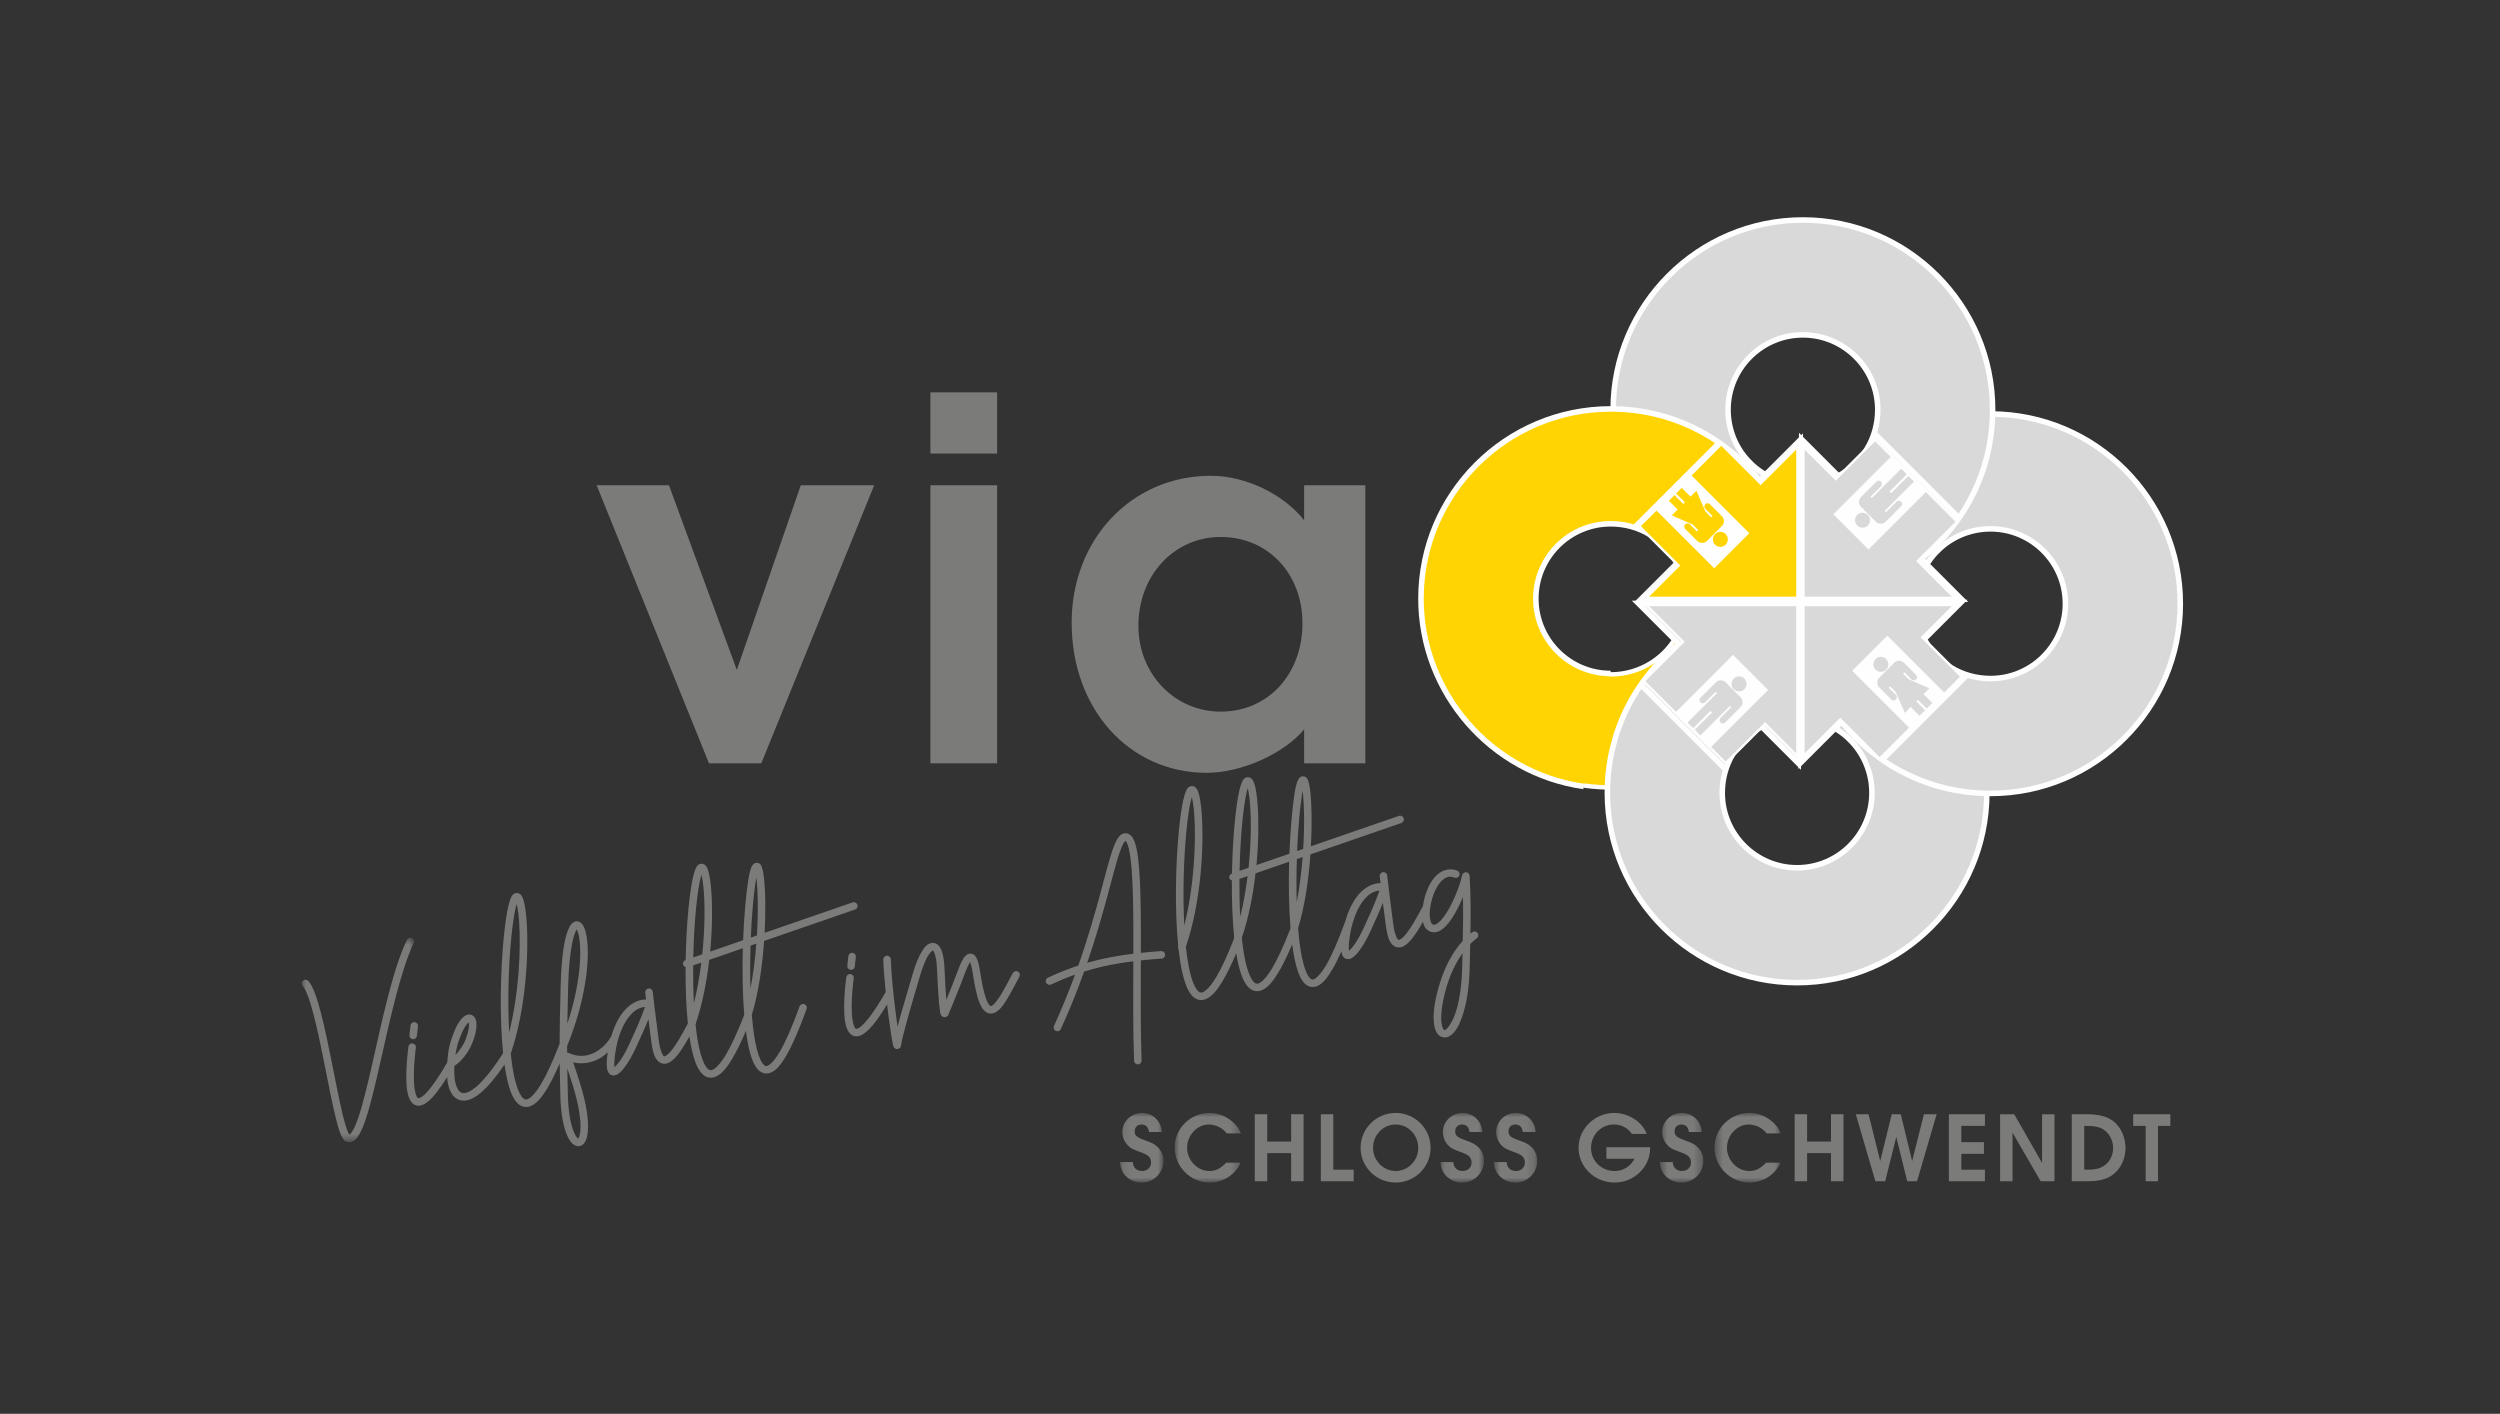 <svg xmlns="http://www.w3.org/2000/svg" xmlns:xlink="http://www.w3.org/1999/xlink" width="290" height="164" viewBox="0 0 290 164">
  <rect x="0" y="0" width="290" height="164" fill="#333333" stroke="none"/>
  <defs>
    <polygon id="a" points="1.089 .015 6.134 .015 6.134 8.088 1.089 8.088"/>
    <polygon id="c" points=".965 .015 8.656 .015 8.656 8.088 .965 8.088"/>
    <polygon id="e" points="1.06 .015 6.105 .015 6.105 8.088 1.06 8.088"/>
    <polygon id="g" points=".772 .015 5.817 .015 5.817 8.088 .772 8.088"/>
    <polygon id="i" points=".625 .015 5.67 .015 5.67 8.088 .625 8.088"/>
    <polygon id="k" points=".504 .015 8.193 .015 8.193 8.088 .504 8.088"/>
    <polygon id="m" points="0 .721 13.03 .721 13.03 24.428 0 24.428"/>
    <polygon id="o" points="0 112.175 218.433 112.175 218.433 -.001 0 -.001"/>
  </defs>
  <g fill="none" fill-rule="evenodd" transform="translate(35 25)">
    <path fill="#FFD400" d="M151.839,66.345 C163.547,66.345 173.159,57.164 173.718,45.442 L173.739,45.007 L173.303,45.007 L160.99,45.007 L160.615,45.007 L160.576,45.379 C160.108,49.853 156.352,53.228 151.839,53.228 C146.994,53.228 143.052,49.287 143.052,44.442 C143.052,39.598 146.994,35.655 151.839,35.655 C155.186,35.655 158.153,37.451 159.652,40.361 C158.518,41.495 157.386,42.629 156.253,43.763 L155.543,44.472 L156.545,44.472 L173.303,44.472 L173.718,44.472 L173.718,44.056 L173.718,27.299 L173.718,26.296 L173.009,27.004 C171.705,28.308 170.403,29.612 169.099,30.916 C164.914,25.586 158.652,22.538 151.839,22.538 C139.761,22.538 129.936,32.363 129.936,44.442 C129.936,56.52 139.761,66.345 151.839,66.345"/>
    <path stroke="#FEFEFE" stroke-width=".513" d="M151.839,66.345 C163.547,66.345 173.159,57.164 173.718,45.442 L173.739,45.007 L173.303,45.007 L160.99,45.007 L160.615,45.007 L160.576,45.379 C160.108,49.853 156.352,53.228 151.839,53.228 C146.994,53.228 143.052,49.287 143.052,44.442 C143.052,39.598 146.994,35.655 151.839,35.655 C155.186,35.655 158.153,37.451 159.652,40.361 C158.518,41.495 157.386,42.629 156.253,43.763 L155.543,44.472 L156.545,44.472 L173.303,44.472 L173.718,44.472 L173.718,44.056 L173.718,27.299 L173.718,26.296 L173.009,27.004 C171.705,28.308 170.403,29.612 169.099,30.916 C164.914,25.586 158.652,22.538 151.839,22.538 C139.761,22.538 129.936,32.363 129.936,44.442 C129.936,56.52 139.761,66.345 151.839,66.345 Z"/>
    <path fill="#D9D9D9" d="M195.469,66.979 C195.469,55.215 186.244,45.56 174.467,44.997 L173.924,44.971 L173.924,45.516 L173.924,57.828 L173.924,58.295 L174.388,58.344 C178.811,58.806 182.145,62.519 182.145,66.979 C182.145,71.767 178.248,75.662 173.461,75.662 C168.675,75.662 164.779,71.767 164.779,66.979 C164.779,63.697 166.525,60.785 169.362,59.293 C170.478,60.408 171.593,61.524 172.709,62.64 L173.594,63.525 L173.594,62.273 L173.594,45.516 L173.594,44.997 L173.076,44.997 L156.317,44.997 L155.064,44.997 L155.952,45.881 C157.227,47.158 158.501,48.434 159.779,49.71 C154.48,53.913 151.455,60.173 151.455,66.979 C151.455,79.114 161.327,88.987 173.461,88.987 C185.595,88.987 195.469,79.114 195.469,66.979"/>
    <path stroke="#FEFEFE" stroke-width=".642" d="M195.469,66.979 C195.469,55.215 186.244,45.56 174.467,44.997 L173.924,44.971 L173.924,45.516 L173.924,57.828 L173.924,58.295 L174.388,58.344 C178.811,58.806 182.145,62.519 182.145,66.979 C182.145,71.767 178.248,75.662 173.461,75.662 C168.675,75.662 164.779,71.767 164.779,66.979 C164.779,63.697 166.525,60.785 169.362,59.293 C170.478,60.408 171.593,61.524 172.709,62.64 L173.594,63.525 L173.594,62.273 L173.594,45.516 L173.594,44.997 L173.076,44.997 L156.317,44.997 L155.064,44.997 L155.952,45.881 C157.227,47.158 158.501,48.434 159.779,49.71 C154.48,53.913 151.455,60.173 151.455,66.979 C151.455,79.114 161.327,88.987 173.461,88.987 C185.595,88.987 195.469,79.114 195.469,66.979 Z"/>
    <path fill="#D9D9D9" d="M195.905,23.023 C184.144,23.023 174.486,32.248 173.923,44.025 L173.899,44.568 L174.443,44.568 L186.754,44.568 L187.222,44.568 L187.27,44.104 C187.733,39.681 191.446,36.347 195.905,36.347 C200.694,36.347 204.589,40.243 204.589,45.031 C204.589,49.818 200.694,53.713 195.905,53.713 C192.623,53.713 189.712,51.966 188.22,49.13 L191.567,45.783 L192.452,44.898 L191.2,44.898 L174.443,44.898 L173.923,44.898 L173.923,45.416 L173.923,62.175 L173.923,63.428 L174.808,62.54 C176.084,61.267 177.361,59.989 178.637,58.713 C182.84,64.012 189.1,67.037 195.905,67.037 C208.041,67.037 217.914,57.165 217.914,45.031 C217.914,32.895 208.041,23.023 195.905,23.023"/>
    <path stroke="#FEFEFE" stroke-width=".642" d="M195.905,23.023 C184.144,23.023 174.486,32.248 173.923,44.025 L173.899,44.568 L174.443,44.568 L186.754,44.568 L187.222,44.568 L187.27,44.104 C187.733,39.681 191.446,36.347 195.905,36.347 C200.694,36.347 204.589,40.243 204.589,45.031 C204.589,49.818 200.694,53.713 195.905,53.713 C192.623,53.713 189.712,51.966 188.22,49.13 L191.567,45.783 L192.452,44.898 L191.2,44.898 L174.443,44.898 L173.923,44.898 L173.923,45.416 L173.923,62.175 L173.923,63.428 L174.808,62.54 C176.084,61.267 177.361,59.989 178.637,58.713 C182.84,64.012 189.1,67.037 195.905,67.037 C208.041,67.037 217.914,57.165 217.914,45.031 C217.914,32.895 208.041,23.023 195.905,23.023 Z"/>
    <path fill="#D9D9D9" d="M152.128,22.528 C152.128,34.291 161.353,43.947 173.13,44.51 L173.673,44.536 L173.673,43.99 L173.673,31.679 L173.673,31.211 L173.209,31.163 C168.788,30.7 165.452,26.987 165.452,22.528 C165.452,17.739 169.349,13.844 174.136,13.844 C178.923,13.844 182.82,17.739 182.82,22.528 C182.82,25.81 181.072,28.721 178.237,30.213 C177.119,29.098 176.006,27.982 174.888,26.866 L174.002,25.981 L174.002,27.233 L174.002,43.99 L174.002,44.51 L174.523,44.51 L191.28,44.51 L192.533,44.51 L191.647,43.625 L187.818,39.796 C193.119,35.593 196.142,29.333 196.142,22.528 C196.142,10.392 186.27,0.519 174.136,0.519 C162.002,0.519 152.128,10.392 152.128,22.528"/>
    <path stroke="#FEFEFE" stroke-width=".642" d="M152.128,22.528 C152.128,34.291 161.353,43.947 173.13,44.51 L173.673,44.536 L173.673,43.99 L173.673,31.679 L173.673,31.211 L173.209,31.163 C168.788,30.7 165.452,26.987 165.452,22.528 C165.452,17.739 169.349,13.844 174.136,13.844 C178.923,13.844 182.82,17.739 182.82,22.528 C182.82,25.81 181.072,28.721 178.237,30.213 C177.119,29.098 176.006,27.982 174.888,26.866 L174.002,25.981 L174.002,27.233 L174.002,43.99 L174.002,44.51 L174.523,44.51 L191.28,44.51 L192.533,44.51 L191.647,43.625 L187.818,39.796 C193.119,35.593 196.142,29.333 196.142,22.528 C196.142,10.392 186.27,0.519 174.136,0.519 C162.002,0.519 152.128,10.392 152.128,22.528 Z"/>
    <g transform="translate(129.412 21.587)">
      <path fill="#FFD400" d="M22.427,31.538 C17.639,31.538 13.745,27.643 13.745,22.856 C13.745,18.068 17.639,14.172 22.427,14.172 C25.709,14.172 28.623,15.919 30.114,18.755 L26.767,22.102 L25.881,22.989 L27.134,22.989 L43.892,22.989 L44.411,22.989 L44.411,22.469 L44.411,5.712 L44.411,4.458 L43.524,5.345 C42.248,6.62 40.973,7.896 39.697,9.172 C35.494,3.874 29.234,0.848 22.427,0.848 C10.293,0.848 0.421,10.72 0.421,22.856 C0.421,33.743 8.535,43.109 19.295,44.641"/>
      <path stroke="#FEFEFE" stroke-width=".642" d="M22.427,31.538 C17.639,31.538 13.745,27.643 13.745,22.856 C13.745,18.068 17.639,14.172 22.427,14.172 C25.709,14.172 28.623,15.919 30.114,18.755 L26.767,22.102 L25.881,22.989 L27.134,22.989 L43.892,22.989 L44.411,22.989 L44.411,22.469 L44.411,5.712 L44.411,4.458 L43.524,5.345 C42.248,6.62 40.973,7.896 39.697,9.172 C35.494,3.874 29.234,0.848 22.427,0.848 C10.293,0.848 0.421,10.72 0.421,22.856 C0.421,33.743 8.535,43.109 19.295,44.641"/>
    </g>
    <path fill="#D9D9D9" d="M191.187,45.175 L174.43,45.175 L174.198,45.175 L174.198,45.407 L174.198,62.164 L174.198,62.72 L174.591,62.329 L178.47,58.448 L182.874,62.851 L183.037,63.015 L183.2,62.851 L192.394,53.658 L192.555,53.497 L192.394,53.333 C190.925,51.864 189.458,50.397 187.989,48.93 L191.352,45.568 L191.743,45.175 L191.187,45.175 Z"/>
    <path stroke="#FEFEFE" stroke-width=".285" d="M191.187,45.175 L174.43,45.175 L174.198,45.175 L174.198,45.407 L174.198,62.164 L174.198,62.72 L174.591,62.329 L178.47,58.448 L182.874,62.851 L183.037,63.015 L183.2,62.851 L192.394,53.658 L192.555,53.497 L192.394,53.333 C190.925,51.864 189.458,50.397 187.989,48.93 L191.352,45.568 L191.743,45.175 L191.187,45.175 Z"/>
    <polygon fill="#FEFEFE" points="179.855 52.814 186.559 59.518 190.63 55.443 183.929 48.741"/>
    <polygon fill="#D9D9D9" points="173.503 62.164 173.503 45.407 173.503 45.177 173.272 45.177 156.515 45.177 155.958 45.177 156.351 45.568 160.23 49.449 155.827 53.851 155.665 54.014 155.827 54.178 165.02 63.369 165.184 63.534 165.345 63.369 169.749 58.966 173.11 62.329 173.503 62.722"/>
    <polygon stroke="#FEFEFE" stroke-width=".285" points="173.503 62.164 173.503 45.407 173.503 45.177 173.272 45.177 156.515 45.177 155.958 45.177 156.351 45.568 160.23 49.449 155.827 53.851 155.665 54.014 155.827 54.178 165.02 63.369 165.184 63.534 165.345 63.369 169.749 58.966 173.11 62.329 173.503 62.722"/>
    <polygon fill="#FEFEFE" points="166.029 50.963 159.273 57.72 163.349 61.793 170.104 55.036"/>
    <path fill="#D9D9D9" d="M174.198,27.366 L174.198,44.125 L174.198,44.355 L174.43,44.355 L191.187,44.355 L191.743,44.355 L191.35,43.962 C190.058,42.669 188.764,41.375 187.471,40.083 L191.874,35.679 L192.036,35.516 L191.874,35.353 L182.681,26.161 L182.518,25.998 L182.356,26.161 L177.953,30.563 C176.832,29.443 175.712,28.324 174.591,27.203 L174.198,26.81 L174.198,27.366 Z"/>
    <path stroke="#FEFEFE" stroke-width=".285" d="M174.198,27.366 L174.198,44.125 L174.198,44.355 L174.43,44.355 L191.187,44.355 L191.743,44.355 L191.35,43.962 C190.058,42.669 188.764,41.375 187.471,40.083 L191.874,35.679 L192.036,35.516 L191.874,35.353 L182.681,26.161 L182.518,25.998 L182.356,26.161 L177.953,30.563 C176.832,29.443 175.712,28.324 174.591,27.203 L174.198,26.81 L174.198,27.366 Z"/>
    <polygon fill="#FEFEFE" points="181.74 38.733 188.521 31.952 184.448 27.879 177.667 34.66"/>
    <path fill="#FFD400" d="M156.515,44.355 L173.272,44.355 L173.503,44.355 L173.503,44.123 L173.503,27.366 L173.503,26.81 L173.11,27.203 C171.818,28.495 170.524,29.789 169.231,31.082 L164.828,26.679 L164.665,26.515 L164.501,26.679 L155.31,35.872 L155.146,36.035 L155.31,36.197 L159.713,40.6 L156.35,43.962 L155.958,44.355 L156.515,44.355 Z"/>
    <path stroke="#FEFEFE" stroke-width=".285" d="M156.515,44.355 L173.272,44.355 L173.503,44.355 L173.503,44.123 L173.503,27.366 L173.503,26.81 L173.11,27.203 C171.818,28.495 170.524,29.789 169.231,31.082 L164.828,26.679 L164.665,26.515 L164.501,26.679 L155.31,35.872 L155.146,36.035 L155.31,36.197 L159.713,40.6 L156.35,43.962 L155.958,44.355 L156.515,44.355 Z"/>
    <polygon fill="#FEFEFE" points="167.921 36.851 161.13 30.06 157.056 34.135 163.846 40.924"/>
    <line x1="154.649" x2="164.344" y1="36.152" y2="26.457" stroke="#FEFEFE" stroke-width=".642"/>
    <line x1="182.445" x2="192.137" y1="25.28" y2="34.975" stroke="#FEFEFE" stroke-width=".642"/>
    <line x1="193.084" x2="183.389" y1="53.387" y2="63.081" stroke="#FEFEFE" stroke-width=".642"/>
    <line x1="165.107" x2="155.412" y1="64.195" y2="54.501" stroke="#FEFEFE" stroke-width=".642"/>
    <path fill="#D9D9D9" d="M165.123 58.804L166.91 57.015C167.226 56.701 167.226 56.193 166.91 55.879 166.896 55.863 166.863 55.834 166.863 55.834L165.228 54.197C165.228 54.197 165.199 54.168 165.183 54.151 164.87 53.838 164.361 53.838 164.049 54.151L162.258 55.941C162.109 56.091 162.095 56.321 162.245 56.473 162.394 56.623 162.64 56.623 162.792 56.473L164.013 55.248 164.167 55.403 160.758 58.813 161.41 59.465 163.41 57.466 163.596 57.652 161.596 59.651 162.25 60.305 165.66 56.895 165.815 57.049 164.591 58.272C164.439 58.424 164.439 58.668 164.591 58.818 164.743 58.969 164.971 58.954 165.123 58.804M167.349 54.946C167.688 54.606 167.688 54.054 167.349 53.715 167.009 53.375 166.456 53.375 166.116 53.715 165.776 54.054 165.776 54.606 166.116 54.946 166.456 55.285 167.009 55.285 167.349 54.946M187.25 53.272L185.862 51.884C185.547 51.57 185.04 51.57 184.725 51.884 184.71 51.9 184.68 51.929 184.68 51.929L183.043 53.566C183.043 53.566 183.013 53.595 182.999 53.611 182.685 53.925 182.685 54.433 182.999 54.747L184.385 56.135C184.536 56.285 184.767 56.3 184.919 56.149 185.068 55.999 185.068 55.755 184.919 55.603L184.096 54.781 184.251 54.627 184.905 55.281 184.903 55.279 185.956 57.696 186.639 57.015 187.659 58.036 188.313 57.384 187.289 56.361 187.318 56.334 187.447 56.204 187.477 56.175 188.497 57.198 189.151 56.544 188.13 55.523 188.81 54.842 186.396 53.791 185.739 53.136 185.896 52.98 186.718 53.804C186.87 53.954 187.114 53.954 187.265 53.804 187.415 53.652 187.401 53.422 187.25 53.272M183.792 51.447C183.45 51.106 182.902 51.106 182.561 51.447 182.221 51.787 182.221 52.337 182.561 52.678 182.902 53.018 183.45 53.018 183.792 52.678 184.131 52.337 184.131 51.787 183.792 51.447M182.662 30.869L180.873 32.659C180.56 32.972 180.56 33.48 180.873 33.794L180.92 33.839 182.556 35.476C182.556 35.476 182.586 35.506 182.601 35.522 182.915 35.836 183.423 35.836 183.737 35.522L185.526 33.733C185.676 33.582 185.691 33.352 185.54 33.2 185.39 33.05 185.146 33.05 184.993 33.2L183.771 34.425 183.617 34.27 187.027 30.86 186.373 30.208 184.374 32.207 184.19 32.021 186.187 30.022 185.535 29.368 182.125 32.778 181.97 32.625 183.195 31.402C183.345 31.25 183.345 31.005 183.195 30.855 183.043 30.704 182.813 30.719 182.662 30.869M180.437 34.727C180.097 35.067 180.097 35.619 180.437 35.959 180.776 36.298 181.328 36.298 181.668 35.959 182.007 35.619 182.007 35.067 181.668 34.727 181.328 34.388 180.776 34.388 180.437 34.727"/>
    <path fill="#FFD400" d="M160.489,36.356 L161.876,37.744 C162.191,38.058 162.699,38.058 163.013,37.744 C163.027,37.728 163.06,37.698 163.06,37.698 L164.695,36.061 C164.695,36.061 164.726,36.032 164.741,36.016 C165.054,35.702 165.054,35.194 164.741,34.881 L163.353,33.493 C163.202,33.342 162.972,33.328 162.819,33.478 C162.67,33.628 162.67,33.873 162.819,34.025 L163.644,34.847 L163.488,35 L162.835,34.347 L162.837,34.348 L161.783,31.932 L161.101,32.613 L160.08,31.592 L159.427,32.244 L160.449,33.266 L160.421,33.294 L160.292,33.423 L160.261,33.452 L159.241,32.43 L158.589,33.083 L159.609,34.104 L158.93,34.785 L161.342,35.837 L161.999,36.492 L161.843,36.647 L161.022,35.824 C160.868,35.673 160.625,35.673 160.475,35.824 C160.323,35.976 160.339,36.205 160.489,36.356 M163.946,38.181 C164.288,38.522 164.838,38.522 165.177,38.181 C165.517,37.841 165.517,37.291 165.177,36.949 C164.838,36.61 164.288,36.61 163.946,36.949 C163.607,37.291 163.607,37.841 163.946,38.181"/>
    <g transform="translate(93.824 104.087)">
      <mask id="b" fill="white">
        <use xlink:href="#a"/>
      </mask>
      <path fill="#7B7B7A" d="M1.089,5.711 L2.591,5.711 C2.603,6.342 3.022,6.749 3.651,6.749 C4.269,6.749 4.699,6.342 4.699,5.769 C4.699,5.222 4.421,4.908 3.651,4.627 C2.522,4.219 2.347,4.127 2.02,3.8 C1.613,3.404 1.369,2.81 1.369,2.228 C1.369,1.016 2.394,0.015 3.64,0.015 C4.91,0.015 5.877,0.958 5.946,2.228 L4.457,2.228 C4.408,1.681 4.094,1.354 3.606,1.354 C3.116,1.354 2.802,1.668 2.802,2.147 C2.802,2.658 3.046,2.857 4.106,3.231 C4.782,3.462 5.109,3.639 5.434,3.939 C5.9,4.384 6.134,4.92 6.134,5.572 C6.134,6.969 5.015,8.089 3.617,8.089 C2.219,8.089 1.147,7.087 1.089,5.711" mask="url(#b)"/>
    </g>
    <g transform="translate(100.294 104.087)">
      <mask id="d" fill="white">
        <use xlink:href="#c"/>
      </mask>
      <path fill="#7B7B7A" d="M6.942,5.782 L8.609,5.782 C8.026,7.167 6.582,8.089 5.021,8.089 C2.806,8.089 0.965,6.248 0.965,4.022 C0.965,1.831 2.783,0.015 4.985,0.015 C6.092,0.015 7.106,0.445 7.898,1.249 C8.271,1.623 8.41,1.831 8.656,2.39 L7.023,2.39 C6.651,1.961 6.371,1.751 5.964,1.574 C5.65,1.446 5.254,1.354 4.938,1.354 C3.575,1.354 2.41,2.6 2.41,4.046 C2.41,5.502 3.599,6.749 4.996,6.749 C5.731,6.749 6.278,6.481 6.942,5.782" mask="url(#d)"/>
    </g>
    <polygon fill="#7B7B7A" points="110.554 112.024 110.554 104.252 111.999 104.252 111.999 107.421 114.771 107.421 114.771 104.252 116.216 104.252 116.216 112.024 114.771 112.024 114.771 108.761 111.999 108.761 111.999 112.024"/>
    <polygon fill="#7B7B7A" points="118.217 112.024 118.217 104.252 119.662 104.252 119.662 110.684 122.027 110.684 122.027 112.024"/>
    <path fill="#7B7B7A" d="M124.274,108.144 C124.274,109.624 125.452,110.835 126.896,110.835 C128.341,110.835 129.517,109.635 129.517,108.144 C129.517,106.652 128.341,105.441 126.896,105.441 C125.452,105.441 124.274,106.652 124.274,108.144 M122.829,108.144 C122.829,105.918 124.646,104.101 126.896,104.101 C129.133,104.101 130.95,105.906 130.95,108.144 C130.95,110.369 129.133,112.175 126.896,112.175 C124.646,112.175 122.829,110.369 122.829,108.144"/>
    <g transform="translate(131.03 104.087)">
      <mask id="f" fill="white">
        <use xlink:href="#e"/>
      </mask>
      <path fill="#7B7B7A" d="M1.06,5.711 L2.564,5.711 C2.575,6.342 2.994,6.749 3.624,6.749 C4.241,6.749 4.672,6.342 4.672,5.769 C4.672,5.222 4.394,4.908 3.624,4.627 C2.493,4.219 2.318,4.127 1.991,3.8 C1.584,3.404 1.339,2.81 1.339,2.228 C1.339,1.016 2.365,0.015 3.611,0.015 C4.88,0.015 5.848,0.958 5.919,2.228 L4.428,2.228 C4.381,1.681 4.065,1.354 3.577,1.354 C3.088,1.354 2.774,1.668 2.774,2.147 C2.774,2.658 3.017,2.857 4.078,3.231 C4.753,3.462 5.079,3.639 5.406,3.939 C5.872,4.384 6.105,4.92 6.105,5.572 C6.105,6.969 4.987,8.089 3.588,8.089 C2.19,8.089 1.118,7.087 1.06,5.711" mask="url(#f)"/>
    </g>
    <g transform="translate(137.5 104.087)">
      <mask id="h" fill="white">
        <use xlink:href="#g"/>
      </mask>
      <path fill="#7B7B7A" d="M0.772,5.711 L2.276,5.711 C2.288,6.342 2.707,6.749 3.336,6.749 C3.954,6.749 4.384,6.342 4.384,5.769 C4.384,5.222 4.106,4.908 3.336,4.627 C2.205,4.219 2.03,4.127 1.704,3.8 C1.296,3.404 1.052,2.81 1.052,2.228 C1.052,1.016 2.077,0.015 3.323,0.015 C4.593,0.015 5.56,0.958 5.631,2.228 L4.14,2.228 C4.093,1.681 3.778,1.354 3.289,1.354 C2.8,1.354 2.487,1.668 2.487,2.147 C2.487,2.658 2.729,2.857 3.79,3.231 C4.465,3.462 4.792,3.639 5.119,3.939 C5.584,4.384 5.817,4.92 5.817,5.572 C5.817,6.969 4.7,8.089 3.3,8.089 C1.903,8.089 0.83,7.087 0.772,5.711" mask="url(#h)"/>
    </g>
    <path fill="#7B7B7A" d="M151.341,109.414 L151.341,108.074 L156.411,108.074 L156.411,108.236 C156.411,110.381 154.534,112.175 152.297,112.175 C149.979,112.175 148.115,110.381 148.115,108.144 C148.115,105.931 149.99,104.101 152.262,104.101 C153.905,104.101 155.524,105.15 156.014,106.536 L154.301,106.536 C153.847,105.848 153.065,105.441 152.228,105.441 C150.736,105.441 149.558,106.641 149.558,108.155 C149.558,109.669 150.747,110.836 152.297,110.836 C153.287,110.836 154.161,110.3 154.593,109.414 L151.341,109.414 Z"/>
    <g transform="translate(156.912 104.087)">
      <mask id="j" fill="white">
        <use xlink:href="#i"/>
      </mask>
      <path fill="#7B7B7A" d="M0.625,5.711 L2.129,5.711 C2.141,6.342 2.56,6.749 3.189,6.749 C3.807,6.749 4.237,6.342 4.237,5.769 C4.237,5.222 3.959,4.908 3.189,4.627 C2.06,4.219 1.884,4.127 1.557,3.8 C1.149,3.404 0.905,2.81 0.905,2.228 C0.905,1.016 1.931,0.015 3.178,0.015 C4.446,0.015 5.415,0.958 5.484,2.228 L3.993,2.228 C3.946,1.681 3.631,1.354 3.142,1.354 C2.654,1.354 2.338,1.668 2.338,2.147 C2.338,2.658 2.582,2.857 3.642,3.231 C4.318,3.462 4.645,3.639 4.972,3.939 C5.438,4.384 5.67,4.92 5.67,5.572 C5.67,6.969 4.553,8.089 3.153,8.089 C1.756,8.089 0.683,7.087 0.625,5.711" mask="url(#j)"/>
    </g>
    <g transform="translate(163.382 104.087)">
      <mask id="l" fill="white">
        <use xlink:href="#k"/>
      </mask>
      <path fill="#7B7B7A" d="M6.48,5.782 L8.146,5.782 C7.563,7.167 6.117,8.089 4.558,8.089 C2.343,8.089 0.504,6.248 0.504,4.022 C0.504,1.831 2.321,0.015 4.522,0.015 C5.63,0.015 6.643,0.445 7.436,1.249 C7.808,1.623 7.947,1.831 8.193,2.39 L6.562,2.39 C6.188,1.961 5.909,1.751 5.501,1.574 C5.186,1.446 4.791,1.354 4.477,1.354 C3.113,1.354 1.947,2.6 1.947,4.046 C1.947,5.502 3.136,6.749 4.534,6.749 C5.268,6.749 5.816,6.481 6.48,5.782" mask="url(#l)"/>
    </g>
    <polygon fill="#7B7B7A" points="173.179 112.024 173.179 104.252 174.624 104.252 174.624 107.421 177.397 107.421 177.397 104.252 178.841 104.252 178.841 112.024 177.397 112.024 177.397 108.761 174.624 108.761 174.624 112.024"/>
    <polygon fill="#7B7B7A" points="182.544 112.024 180.273 104.252 181.751 104.252 183.104 109.683 184.443 104.252 185.491 104.252 186.808 109.683 188.172 104.252 189.65 104.252 187.378 112.024 186.237 112.024 184.967 106.886 183.684 112.024"/>
    <polygon fill="#7B7B7A" points="191.07 112.024 191.07 104.252 195.251 104.252 195.251 105.603 192.514 105.603 192.514 107.491 195.137 107.491 195.137 108.843 192.514 108.843 192.514 110.684 195.251 110.684 195.251 112.024"/>
    <polygon fill="#7B7B7A" points="197.01 112.024 197.01 104.252 198.653 104.252 201.88 109.903 201.88 104.252 203.323 104.252 203.323 112.024 201.715 112.024 198.454 106.386 198.454 112.024"/>
    <path fill="#7B7B7A" d="M206.769,110.684 L207.072,110.684 C207.994,110.684 208.484,110.579 208.96,110.3 C209.683,109.868 210.124,109.076 210.124,108.167 C210.124,107.118 209.506,106.162 208.612,105.826 C208.18,105.663 207.725,105.603 207.038,105.603 L206.769,105.603 L206.769,110.684 Z M205.325,112.023 L205.325,104.252 L207.096,104.252 C208.529,104.252 209.566,104.556 210.276,105.161 C211.056,105.826 211.558,107.013 211.558,108.155 C211.558,109.81 210.614,111.243 209.217,111.732 C208.612,111.941 208.028,112.023 207.12,112.023 L205.325,112.023 Z"/>
    <polygon fill="#7B7B7A" points="213.897 112.024 213.897 105.603 212.451 105.603 212.451 104.252 216.762 104.252 216.762 105.603 215.33 105.603 215.33 112.024"/>
    <path fill="#7B7B7A" d="M82.8 87.654C82.679 87.672 82.535 87.777 82.478 87.889 82.022 88.741 81.582 89.599 81.17 90.289 80.756 90.978 80.34 91.496 80.097 91.648 79.976 91.724 79.947 91.716 79.908 91.703 79.869 91.69 79.762 91.622 79.626 91.393 79.356 90.933 79.044 89.917 78.779 88.246 78.761 88.13 78.742 88 78.719 87.861 78.682 87.62 78.636 87.355 78.581 87.094 78.497 86.692 78.407 86.316 78.201 86.001 78.099 85.844 77.942 85.669 77.682 85.624 77.423 85.577 77.179 85.707 77.016 85.865 76.689 86.18 76.446 86.684 76.123 87.567 75.668 88.808 75.275 89.76 74.775 90.98 74.699 90.066 74.625 88.822 74.56 87.318 74.542 86.889 74.508 86.509 74.455 86.177 74.392 85.781 74.304 85.451 74.186 85.176 74.078 84.924 73.942 84.71 73.738 84.556 73.534 84.399 73.24 84.34 72.991 84.401 72.491 84.53 72.171 84.948 71.834 85.543 71.499 86.138 71.174 86.955 70.865 88.005 70.129 90.522 69.514 92.577 69.115 94.086 69.053 93.662 68.99 93.199 68.926 92.701 68.651 90.576 68.377 87.939 68.337 86.281 68.335 86.265 68.334 86.239 68.33 86.224 68.293 85.986 68.07 85.823 67.832 85.862 67.623 85.894 67.458 86.091 67.463 86.303 67.489 87.344 67.604 88.712 67.748 90.105 67.727 90.126 67.7 90.145 67.687 90.168 66.407 92.391 65.448 93.615 64.848 94.088 64.548 94.325 64.374 94.348 64.319 94.34 64.265 94.332 64.199 94.298 64.1 94.092 64.018 93.923 63.951 93.664 63.9 93.343 63.828 92.889 63.79 92.313 63.794 91.7 63.803 90.653 63.908 89.479 64.031 88.486 64.037 88.448 64.036 88.392 64.031 88.356 63.992 88.118 63.769 87.957 63.531 87.994 63.528 87.995 63.52 87.995 63.516 87.997 63.342 88.031 63.185 88.201 63.165 88.376 63.039 89.395 62.931 90.593 62.923 91.692 62.918 92.332 62.937 92.933 63.021 93.46 63.081 93.837 63.175 94.18 63.314 94.471 63.482 94.819 63.772 95.136 64.181 95.2 64.296 95.22 64.412 95.218 64.526 95.2 64.815 95.155 65.102 95 65.388 94.773 66.072 94.235 66.87 93.216 67.903 91.515 67.953 91.955 68.007 92.399 68.06 92.813 68.17 93.662 68.28 94.43 68.376 95.035 68.402 95.194 68.426 95.343 68.448 95.477 68.503 95.801 68.549 96.045 68.592 96.213 68.613 96.299 68.597 96.326 68.691 96.477 68.715 96.514 68.74 96.575 68.874 96.643 68.94 96.677 69.049 96.703 69.154 96.682 69.261 96.663 69.341 96.603 69.388 96.558 69.574 96.365 69.513 96.323 69.519 96.276 69.671 95.158 70.535 92.239 71.703 88.251 71.998 87.243 72.308 86.478 72.594 85.97 72.881 85.464 73.166 85.258 73.206 85.247 73.211 85.247 73.209 85.245 73.211 85.244 73.209 85.245 73.204 85.245 73.214 85.252 73.24 85.271 73.313 85.354 73.384 85.519 73.462 85.702 73.536 85.975 73.593 86.331 73.638 86.619 73.672 86.96 73.69 87.356 73.761 89.013 73.842 90.414 73.927 91.36 73.96 91.721 73.992 92.012 74.028 92.239 74.039 92.31 74.05 92.374 74.063 92.433 74.089 92.556 74.073 92.625 74.206 92.806 74.24 92.85 74.291 92.913 74.401 92.958 74.511 93.007 74.683 92.999 74.786 92.947 74.992 92.842 74.998 92.74 75.024 92.675 75.917 90.474 76.317 89.571 76.941 87.868 77.184 87.208 77.401 86.802 77.533 86.608 77.595 86.761 77.672 87.012 77.729 87.277 77.781 87.52 77.823 87.78 77.862 88.023 77.883 88.151 77.9 88.272 77.918 88.387 78.19 90.1 78.483 91.171 78.874 91.836 79.072 92.169 79.309 92.421 79.63 92.53 79.783 92.582 79.94 92.588 80.092 92.565 80.259 92.538 80.419 92.473 80.557 92.387 81.082 92.062 81.482 91.465 81.917 90.736 82.354 90.008 82.797 89.142 83.248 88.3 83.289 88.225 83.313 88.099 83.3 88.016 83.261 87.779 83.038 87.615 82.8 87.654M96.468 85.631C96.045 85.681 95.631 85.738 95.225 85.801 95.149 85.812 95.073 85.825 94.999 85.836 93.65 86.051 92.375 86.325 91.115 86.687 92.165 83.643 92.925 80.925 93.525 78.694 94.061 76.705 94.47 75.098 94.834 74.01 95.015 73.466 95.19 73.052 95.34 72.8 95.473 72.581 95.558 72.536 95.563 72.529 95.565 72.533 95.565 72.534 95.578 72.549 95.62 72.588 95.696 72.703 95.769 72.882 95.887 73.173 95.997 73.625 96.087 74.197 96.11 74.333 96.129 74.474 96.149 74.621 96.348 76.172 96.43 78.411 96.459 80.99 96.476 82.442 96.474 84.015 96.468 85.631M99.693 85.325C98.873 85.383 98.092 85.451 97.341 85.531 97.346 83.948 97.348 82.412 97.331 80.98 97.302 78.389 97.223 76.137 97.014 74.511 96.992 74.341 96.969 74.178 96.945 74.019 96.851 73.432 96.734 72.942 96.578 72.555 96.477 72.308 96.364 72.098 96.191 71.926 96.018 71.758 95.754 71.637 95.492 71.658 95.466 71.659 95.44 71.662 95.416 71.669 95.042 71.732 94.79 72.022 94.593 72.352 94.381 72.704 94.198 73.162 94.007 73.735 93.624 74.88 93.216 76.486 92.684 78.466 92.047 80.839 91.23 83.746 90.081 87.007 88.931 87.384 87.776 87.842 86.568 88.403 86.396 88.478 86.281 88.688 86.31 88.873 86.348 89.109 86.572 89.272 86.81 89.235 86.846 89.228 86.902 89.211 86.935 89.194 87.886 88.753 88.8 88.376 89.703 88.056 89.012 89.943 88.209 91.935 87.265 94.007 87.234 94.072 87.219 94.183 87.231 94.256 87.268 94.494 87.493 94.656 87.731 94.618 87.857 94.597 88.006 94.486 88.059 94.366 89.122 92.037 90.01 89.799 90.759 87.701 92.171 87.261 93.587 86.941 95.107 86.7 95.55 86.629 96.002 86.567 96.464 86.509 96.45 90.372 96.424 94.466 96.553 98.049 96.553 98.064 96.557 98.088 96.558 98.103 96.595 98.339 96.82 98.502 97.058 98.465 97.268 98.431 97.433 98.232 97.425 98.019 97.296 94.429 97.323 90.306 97.338 86.406 98.106 86.325 98.909 86.255 99.755 86.194 99.766 86.194 99.782 86.192 99.792 86.191 100.03 86.152 100.193 85.928 100.154 85.691 100.12 85.471 99.913 85.309 99.693 85.325M12.969 93.575C12.794 93.608 12.638 93.779 12.618 93.954 12.574 94.307 12.534 94.683 12.497 95.068 12.494 95.098 12.495 95.151 12.5 95.18 12.537 95.419 12.762 95.581 13 95.544 13.186 95.513 13.351 95.337 13.365 95.149 13.401 94.772 13.442 94.408 13.485 94.064 13.49 94.027 13.488 93.968 13.484 93.934 13.446 93.695 13.223 93.535 12.985 93.571 12.98 93.571 12.974 93.574 12.969 93.575"/>
    <g transform="translate(0 83.057)">
      <mask id="n" fill="white">
        <use xlink:href="#m"/>
      </mask>
      <path fill="#7B7B7A" d="M13.029,1.112 C13.003,0.873 12.788,0.698 12.549,0.724 C12.541,0.724 12.529,0.726 12.521,0.727 C12.397,0.748 12.251,0.86 12.198,0.975 C10.549,4.423 9.32,10.344 8.192,15.315 C7.628,17.8 7.091,20.045 6.567,21.58 C6.303,22.349 6.038,22.941 5.81,23.266 C5.696,23.429 5.593,23.52 5.544,23.547 C5.53,23.554 5.531,23.554 5.527,23.557 C5.512,23.544 5.493,23.525 5.467,23.481 C5.407,23.377 5.328,23.204 5.248,22.984 C5.087,22.539 4.91,21.897 4.726,21.132 C4.36,19.6 3.964,17.565 3.548,15.48 C3.132,13.393 2.697,11.256 2.244,9.503 C2.018,8.624 1.787,7.843 1.547,7.204 C1.309,6.565 1.078,6.07 0.759,5.731 C0.677,5.64 0.512,5.577 0.391,5.59 C0.151,5.614 -0.022,5.829 0.002,6.069 C0.012,6.151 0.065,6.268 0.122,6.326 C0.274,6.489 0.51,6.918 0.732,7.51 C0.953,8.102 1.178,8.861 1.4,9.72 C1.845,11.439 2.278,13.566 2.692,15.65 C3.108,17.733 3.503,19.772 3.878,21.334 C4.064,22.117 4.245,22.779 4.428,23.28 C4.52,23.533 4.611,23.743 4.714,23.921 C4.818,24.099 4.922,24.269 5.172,24.367 C5.428,24.469 5.737,24.437 5.965,24.311 C6.193,24.185 6.366,23.995 6.526,23.766 C6.845,23.308 7.117,22.667 7.392,21.863 C7.942,20.254 8.477,17.999 9.042,15.508 C10.172,10.527 11.433,4.597 12.986,1.352 C13.016,1.288 13.036,1.182 13.029,1.112" mask="url(#n)"/>
    </g>
    <path fill="#7B7B7A" d="M51.314 92.768C50.504 94.864 49.782 96.39 49.158 97.422 48.533 98.452 47.987 98.967 47.663 99.096 47.501 99.163 47.411 99.158 47.302 99.116 47.196 99.072 47.06 98.968 46.916 98.768 46.628 98.368 46.341 97.619 46.12 96.649 46.036 96.282 45.96 95.88 45.892 95.45 45.811 94.944 45.741 94.397 45.681 93.823 46.485 91.466 46.982 88.85 47.272 86.344L51.168 84.998C51.096 87.629 51.138 90.359 51.333 92.742 51.329 92.75 51.317 92.758 51.314 92.768M45.408 86.988L46.351 86.663C46.155 88.232 45.88 89.834 45.494 91.369 45.421 89.963 45.395 88.473 45.408 86.988M45.735 80.435C45.895 78.838 46.068 77.696 46.238 76.957 46.283 76.76 46.328 76.596 46.37 76.457 46.414 76.627 46.456 76.836 46.493 77.08 46.557 77.473 46.61 77.954 46.65 78.5 46.781 80.34 46.751 82.936 46.463 85.702L45.421 86.061C45.461 84.063 45.57 82.111 45.735 80.435M52.063 84.691L52.734 84.458C52.6 86.192 52.378 87.998 52.05 89.688 52.005 88.057 52.013 86.348 52.063 84.691M52.663 77.203C52.687 77.061 52.713 76.939 52.739 76.816 52.754 76.933 52.768 77.053 52.781 77.184 52.843 77.81 52.885 78.604 52.899 79.513 52.919 80.692 52.89 82.066 52.801 83.512L52.097 83.758C52.2 81.242 52.401 78.903 52.663 77.203M37.978 96.162C37.695 96.78 37.354 97.403 37.024 97.902 36.741 98.329 36.451 98.653 36.28 98.795 36.226 98.483 36.254 97.734 36.477 96.534 36.716 95.235 37.216 93.928 37.896 93.033 38.404 92.365 38.97 91.933 39.633 91.83 39.696 91.82 39.758 91.812 39.821 91.807 39.301 93.279 38.685 94.62 37.978 96.162M31.496 101.076C31.839 102.196 32.062 103.171 32.193 103.991 32.299 104.661 32.344 105.227 32.341 105.69 32.339 106.207 32.278 106.596 32.197 106.829 32.142 106.992 32.085 107.058 32.062 107.083 32.049 107.073 32.027 107.055 31.97 106.997 31.846 106.869 31.671 106.591 31.512 106.178 31.344 105.74 31.189 105.151 31.072 104.415 30.967 103.758 30.894 102.98 30.872 102.089 30.843 100.942 30.822 99.933 30.805 98.938 31.024 99.591 31.213 100.148 31.496 101.076M24.303 83.831C24.461 82.232 24.636 81.09 24.806 80.351 24.849 80.154 24.895 79.99 24.938 79.853 24.98 80.023 25.022 80.233 25.061 80.474 25.123 80.869 25.178 81.346 25.217 81.894 25.438 84.981 25.215 90.175 24.06 94.763 23.872 91.163 23.989 87.004 24.303 83.831M17.872 97.136C18.02 96.243 18.122 96.015 18.379 95.304 18.646 94.565 18.937 94.064 19.165 93.795 19.251 93.692 19.32 93.635 19.372 93.601 19.39 93.667 19.408 93.769 19.404 93.92 19.398 94.285 19.283 94.866 18.998 95.609L19 95.609C18.759 96.233 18.282 96.906 17.835 97.383 17.848 97.301 17.859 97.22 17.872 97.136M30.911 89.28C31.006 85.959 31.381 83.957 31.736 83.132 31.799 82.983 31.855 82.891 31.904 82.824 31.949 82.902 32.004 83.022 32.056 83.192 32.106 83.36 32.151 83.562 32.189 83.798 32.336 84.728 32.368 86.181 32.15 87.965 31.944 89.631 31.527 91.597 30.81 93.758 30.83 92.485 30.86 91.061 30.911 89.28M58.089 91.461C57.943 91.485 57.788 91.618 57.743 91.759 56.869 94.183 56.102 95.901 55.449 97.018 54.795 98.131 54.229 98.595 53.975 98.651 53.847 98.677 53.784 98.666 53.658 98.567 53.532 98.469 53.373 98.262 53.224 97.953 52.933 97.351 52.681 96.38 52.492 95.194 52.37 94.42 52.283 93.609 52.21 92.713 52.995 90.143 53.435 87.024 53.637 84.148L64.178 80.509C64.377 80.448 64.511 80.231 64.478 80.026 64.44 79.788 64.216 79.625 63.979 79.662 63.975 79.662 63.969 79.663 63.964 79.663 63.945 79.667 63.912 79.676 63.893 79.683L53.697 83.204C53.768 81.868 53.789 80.603 53.773 79.498 53.757 78.573 53.715 77.756 53.65 77.096 53.622 76.824 53.593 76.579 53.558 76.36 53.511 76.058 53.451 75.805 53.375 75.6 53.309 75.424 53.267 75.218 52.948 75.11 52.869 75.081 52.776 75.079 52.691 75.094 52.605 75.11 52.524 75.141 52.469 75.179 52.356 75.259 52.299 75.343 52.251 75.427 52.05 75.767 51.942 76.244 51.803 77.054L51.803 77.064C51.518 78.9 51.303 81.399 51.201 84.067L47.38 85.387C47.634 82.726 47.648 80.251 47.519 78.439 47.479 77.869 47.425 77.366 47.357 76.939 47.312 76.659 47.262 76.41 47.205 76.195 47.136 75.923 47.063 75.707 46.937 75.517 46.874 75.42 46.798 75.325 46.66 75.254 46.558 75.199 46.414 75.179 46.285 75.199 46.243 75.205 46.202 75.213 46.165 75.229 45.869 75.354 45.782 75.566 45.677 75.81 45.571 76.053 45.479 76.36 45.387 76.761 45.204 77.564 45.029 78.73 44.868 80.348 44.691 82.147 44.577 84.238 44.539 86.367L44.53 86.37C44.332 86.432 44.196 86.648 44.229 86.854 44.256 87.017 44.381 87.116 44.528 87.168 44.51 89.444 44.588 91.733 44.792 93.731 44.158 94.929 43.25 96.563 42.554 97.223 42.38 97.388 42.223 97.487 42.134 97.516 42.045 97.543 42.047 97.542 41.992 97.503 41.886 97.43 41.613 96.967 41.454 95.961 41.445 95.901 41.435 95.837 41.427 95.772 41.048 92.969 40.718 90.052 40.718 90.052 40.718 90.046 40.717 90.036 40.715 90.028 40.678 89.795 40.46 89.633 40.228 89.662 40.225 89.662 40.219 89.665 40.215 89.665 39.984 89.701 39.822 89.918 39.851 90.152 39.851 90.152 39.887 90.458 39.942 90.935 39.8 90.937 39.66 90.95 39.525 90.972 38.596 91.121 37.8 91.715 37.202 92.504 36.626 93.261 36.2 94.208 35.906 95.201 35.55 95.863 34.867 96.631 34.012 97.074 33.674 97.251 33.313 97.382 32.928 97.443 32.336 97.535 31.687 97.466 30.983 97.149 30.932 97.124 30.846 97.11 30.789 97.111 30.788 96.857 30.786 96.599 30.786 96.338 32.059 93.218 32.732 90.377 33.015 88.074 33.238 86.247 33.229 84.769 33.06 83.709 33.015 83.423 32.957 83.164 32.891 82.942 32.811 82.68 32.721 82.462 32.593 82.278 32.465 82.09 32.281 81.917 32.014 81.876 31.948 81.867 31.881 81.868 31.818 81.878 31.626 81.907 31.454 82.016 31.331 82.142 31.169 82.308 31.048 82.52 30.935 82.787 30.477 83.852 30.134 85.88 30.039 89.254 29.955 92.228 29.917 94.318 29.914 96.118 29.904 96.134 29.887 96.146 29.88 96.162 29.07 98.26 28.35 99.785 27.724 100.817 27.099 101.846 26.553 102.362 26.229 102.493 26.067 102.558 25.977 102.553 25.87 102.509 25.763 102.467 25.627 102.362 25.483 102.163 25.195 101.764 24.908 101.015 24.686 100.044 24.602 99.675 24.526 99.273 24.458 98.846 24.377 98.336 24.307 97.791 24.248 97.218 26.022 92.019 26.352 85.542 26.087 81.831 26.046 81.265 25.991 80.76 25.923 80.333 25.88 80.053 25.83 79.803 25.773 79.589 25.702 79.319 25.629 79.102 25.504 78.913 25.441 78.817 25.364 78.719 25.226 78.648 25.124 78.593 24.98 78.573 24.853 78.591 24.809 78.597 24.768 78.61 24.731 78.625 24.435 78.749 24.349 78.963 24.244 79.204 24.139 79.447 24.047 79.754 23.955 80.155 23.77 80.958 23.596 82.126 23.436 83.743L23.436 83.745C23.046 87.685 22.939 93.025 23.358 97.134 23.356 97.139 23.355 97.147 23.353 97.153 23.35 97.16 23.353 97.171 23.35 97.179 22.116 99.112 21.062 100.374 20.233 101.076 19.683 101.539 19.259 101.741 18.945 101.79 18.78 101.817 18.644 101.801 18.537 101.759 18.217 101.631 17.905 101.139 17.77 100.293 17.698 99.827 17.677 99.268 17.707 98.643 18.532 98.135 19.377 97.055 19.814 95.919 20.123 95.112 20.267 94.457 20.276 93.938 20.281 93.677 20.255 93.449 20.176 93.242 20.098 93.035 19.949 92.833 19.718 92.736 19.602 92.689 19.48 92.674 19.364 92.686 19.246 92.698 19.131 92.734 19.032 92.786 18.835 92.883 18.665 93.035 18.5 93.229 18.168 93.621 17.85 94.203 17.559 95.008 17.306 95.704 17.166 96.055 17.012 96.995 16.941 97.432 16.918 97.825 16.886 98.228 15.611 100.442 14.653 101.66 14.056 102.133 13.755 102.37 13.582 102.391 13.527 102.383 13.472 102.375 13.408 102.343 13.309 102.137 13.227 101.968 13.159 101.707 13.108 101.387 13.036 100.934 12.998 100.356 13.003 99.743 13.011 98.698 13.117 97.522 13.239 96.529 13.244 96.495 13.244 96.437 13.238 96.401 13.201 96.163 12.977 96.002 12.74 96.037 12.735 96.039 12.728 96.039 12.723 96.041 12.55 96.076 12.393 96.244 12.374 96.422 12.248 97.44 12.139 98.638 12.131 99.737 12.127 100.376 12.146 100.976 12.23 101.503 12.29 101.883 12.382 102.225 12.523 102.514 12.691 102.862 12.981 103.181 13.39 103.246 13.505 103.263 13.62 103.262 13.734 103.246 14.024 103.199 14.309 103.045 14.597 102.818 15.229 102.319 15.96 101.406 16.882 99.931 16.897 100.088 16.886 100.276 16.908 100.423 17.07 101.442 17.453 102.27 18.219 102.571 18.487 102.676 18.773 102.702 19.074 102.653 19.607 102.569 20.186 102.254 20.794 101.741 21.593 101.067 22.502 99.992 23.526 98.485 23.547 98.626 23.563 98.778 23.584 98.915 23.659 99.386 23.743 99.827 23.837 100.238 24.071 101.267 24.358 102.095 24.775 102.673 24.984 102.962 25.234 103.194 25.548 103.318 25.762 103.404 25.999 103.428 26.236 103.389 26.344 103.373 26.452 103.341 26.558 103.301 27.218 103.034 27.803 102.37 28.471 101.269 28.923 100.525 29.406 99.551 29.922 98.357 29.937 99.554 29.964 100.733 30 102.11 30.024 103.042 30.099 103.855 30.209 104.556 30.333 105.339 30.501 105.981 30.697 106.489 30.885 106.973 31.09 107.34 31.343 107.602 31.567 107.833 31.891 108.005 32.216 107.953 32.255 107.946 32.295 107.937 32.336 107.922 32.698 107.802 32.895 107.482 33.022 107.11 33.148 106.741 33.211 106.275 33.213 105.693 33.214 105.174 33.167 104.559 33.054 103.851 32.917 102.98 32.684 101.972 32.331 100.822 31.99 99.708 31.786 99.124 31.491 98.236 32.045 98.362 32.582 98.372 33.085 98.291 33.562 98.215 34.01 98.059 34.414 97.851 34.824 97.637 35.178 97.365 35.502 97.073 35.375 97.893 35.343 98.477 35.413 98.91 35.464 99.24 35.566 99.53 35.87 99.682 36.15 99.824 36.448 99.73 36.65 99.607 37.056 99.36 37.389 98.93 37.75 98.384 38.111 97.839 38.47 97.183 38.771 96.524 39.298 95.374 39.783 94.323 40.219 93.229 40.322 94.062 40.439 94.974 40.562 95.89 40.578 96.007 40.594 96.118 40.612 96.228 40.773 97.249 41.003 97.873 41.488 98.215 41.712 98.373 41.995 98.42 42.249 98.383 42.3 98.373 42.352 98.362 42.401 98.344 42.687 98.253 42.927 98.074 43.156 97.856 43.815 97.229 44.439 96.201 44.978 95.225 44.991 95.321 45.002 95.427 45.017 95.52 45.091 95.989 45.175 96.434 45.269 96.844 45.503 97.87 45.791 98.7 46.209 99.277 46.417 99.567 46.668 99.802 46.982 99.926 47.196 100.01 47.433 100.031 47.668 99.996 47.776 99.979 47.885 99.947 47.99 99.905 48.651 99.637 49.235 98.977 49.903 97.872 50.405 97.048 50.942 95.963 51.526 94.575 51.56 94.834 51.594 95.096 51.633 95.343 51.827 96.569 52.081 97.587 52.438 98.329 52.623 98.714 52.836 99.03 53.123 99.255 53.391 99.463 53.749 99.57 54.095 99.515 54.119 99.512 54.142 99.507 54.166 99.501 54.904 99.337 55.501 98.653 56.201 97.456 56.901 96.262 57.679 94.507 58.563 92.055 58.587 91.993 58.598 91.89 58.589 91.825 58.551 91.587 58.327 91.425 58.089 91.461M63.777 85.527C63.772 85.527 63.765 85.528 63.76 85.53 63.587 85.562 63.429 85.734 63.411 85.91 63.366 86.263 63.325 86.638 63.29 87.023 63.286 87.054 63.286 87.107 63.293 87.136 63.33 87.376 63.553 87.537 63.791 87.499 63.979 87.469 64.142 87.291 64.158 87.105 64.192 86.729 64.234 86.365 64.276 86.018 64.281 85.983 64.281 85.925 64.275 85.891 64.238 85.651 64.014 85.491 63.777 85.527M134.612 87.187C134.563 89.57 134.228 91.372 133.806 92.591 133.384 93.813 132.811 94.408 132.619 94.474 132.523 94.507 132.551 94.518 132.472 94.429 132.392 94.338 132.271 94.084 132.216 93.672 132.106 92.845 132.229 91.419 132.806 89.463 133.217 88.07 133.856 86.695 134.647 85.58 134.636 86.113 134.623 86.637 134.612 87.187M123.177 82.669C122.892 83.288 122.551 83.909 122.221 84.408 121.937 84.835 121.648 85.158 121.478 85.302 121.425 84.99 121.452 84.241 121.674 83.041 121.729 82.74 121.802 82.439 121.886 82.143 121.902 82.098 121.916 82.062 121.933 82.017 121.937 82.002 121.934 81.981 121.939 81.963 122.212 81.046 122.604 80.184 123.094 79.537 123.602 78.869 124.168 78.44 124.831 78.333 124.894 78.324 124.956 78.319 125.019 78.314 124.5 79.786 123.882 81.127 123.177 82.669M114.682 82.73C113.873 84.828 113.152 86.352 112.528 87.384 111.903 88.416 111.356 88.931 111.033 89.062 110.871 89.126 110.781 89.122 110.672 89.079 110.565 89.036 110.429 88.931 110.286 88.732 109.998 88.332 109.71 87.583 109.49 86.613 109.404 86.244 109.329 85.843 109.262 85.412 109.181 84.906 109.111 84.361 109.051 83.785 109.855 81.428 110.35 78.814 110.641 76.308L114.538 74.962C114.466 77.593 114.506 80.32 114.702 82.704 114.697 82.712 114.687 82.72 114.682 82.73M108.776 76.952L109.719 76.627C109.524 78.196 109.25 79.797 108.864 81.333 108.789 79.927 108.763 78.437 108.776 76.952M109.103 70.399C109.265 68.802 109.436 67.66 109.608 66.921 109.653 66.724 109.698 66.559 109.74 66.421 109.784 66.593 109.826 66.8 109.863 67.042 109.926 67.437 109.978 67.916 110.02 68.464 110.151 70.303 110.119 72.9 109.833 75.666L108.791 76.025C108.831 74.026 108.94 72.075 109.103 70.399M115.433 74.655L116.104 74.42C115.97 76.156 115.748 77.961 115.42 79.652 115.373 78.021 115.381 76.311 115.433 74.655M116.033 67.167C116.057 67.023 116.083 66.902 116.107 66.78 116.124 66.897 116.138 67.015 116.151 67.146 116.213 67.773 116.255 68.568 116.269 69.475 116.289 70.654 116.259 72.028 116.171 73.476L115.467 73.72C115.57 71.204 115.771 68.865 116.033 67.167M102.619 71.426C102.778 69.829 102.953 68.686 103.121 67.947 103.166 67.749 103.212 67.586 103.255 67.448 103.297 67.618 103.339 67.828 103.378 68.071 103.44 68.464 103.493 68.943 103.533 69.491 103.755 72.576 103.532 77.772 102.377 82.36 102.189 78.759 102.306 74.6 102.619 71.426M135.983 83.055C135.92 83.065 135.83 83.105 135.78 83.144 135.708 83.198 135.637 83.253 135.566 83.311 135.61 81.098 135.619 78.927 135.474 76.596 135.474 76.58 135.472 76.56 135.469 76.548 135.432 76.308 135.209 76.148 134.971 76.185 134.969 76.185 134.964 76.187 134.963 76.187 134.825 76.211 134.675 76.339 134.628 76.472 134.61 76.504 134.592 76.562 134.586 76.599 134.419 77.46 133.764 79.246 132.986 80.574 132.598 81.235 132.169 81.792 131.815 82.067 131.638 82.204 131.488 82.266 131.388 82.277 131.289 82.289 131.224 82.277 131.108 82.18 131.048 82.13 130.94 81.892 130.885 81.535 130.859 81.378 130.844 81.198 130.847 81.001 130.856 80.354 130.998 79.558 131.26 78.833 131.52 78.109 131.904 77.458 132.328 77.089 132.559 76.886 132.789 76.755 133.039 76.713 133.245 76.682 133.466 76.708 133.72 76.806 133.782 76.831 133.882 76.84 133.945 76.831 134.181 76.793 134.345 76.569 134.308 76.331 134.287 76.195 134.164 76.041 134.033 75.993 133.661 75.85 133.293 75.816 132.946 75.868 132.895 75.876 132.847 75.884 132.798 75.896 132.41 75.981 132.053 76.169 131.752 76.433 131.156 76.954 130.734 77.719 130.44 78.536 130.249 79.066 130.136 79.608 130.061 80.14 130.043 80.161 130.016 80.181 130.005 80.205 129.371 81.405 128.453 83.063 127.753 83.728 127.578 83.897 127.421 83.99 127.332 84.021 127.243 84.05 127.245 84.049 127.19 84.01 127.085 83.935 126.811 83.474 126.651 82.467 126.642 82.407 126.633 82.344 126.624 82.279 126.245 79.472 125.917 76.56 125.917 76.56 125.915 76.552 125.914 76.541 125.914 76.533 125.876 76.302 125.658 76.14 125.427 76.167 125.423 76.169 125.415 76.169 125.412 76.169 125.182 76.208 125.019 76.426 125.05 76.658 125.05 76.658 125.082 76.965 125.14 77.442 124.998 77.444 124.859 77.455 124.721 77.478 123.794 77.628 122.999 78.222 122.398 79.011 121.787 79.815 121.341 80.834 121.044 81.897 120.2 84.223 119.454 85.894 118.819 86.98 118.163 88.096 117.597 88.557 117.345 88.614 117.217 88.641 117.154 88.628 117.028 88.531 116.902 88.432 116.743 88.225 116.594 87.916 116.303 87.315 116.049 86.344 115.862 85.158 115.74 84.383 115.653 83.571 115.578 82.675 116.365 80.106 116.805 76.989 117.007 74.111L127.547 70.473C127.746 70.41 127.881 70.193 127.848 69.988 127.809 69.75 127.586 69.588 127.348 69.626 127.345 69.626 127.339 69.627 127.334 69.629 127.313 69.63 127.282 69.639 127.263 69.648L117.067 73.168C117.138 71.83 117.159 70.567 117.141 69.462 117.125 68.535 117.084 67.72 117.02 67.062 116.991 66.787 116.963 66.541 116.928 66.326 116.881 66.02 116.821 65.769 116.743 65.564 116.677 65.386 116.636 65.182 116.316 65.072 116.238 65.044 116.146 65.043 116.061 65.056 115.975 65.074 115.894 65.104 115.837 65.143 115.726 65.221 115.669 65.305 115.621 65.389 115.42 65.73 115.312 66.209 115.171 67.02 115.171 67.021 115.171 67.024 115.169 67.026 114.888 68.864 114.673 71.363 114.571 74.03L110.75 75.349C111.002 72.688 111.018 70.213 110.889 68.401 110.848 67.833 110.795 67.33 110.726 66.903 110.682 66.622 110.632 66.373 110.575 66.157 110.504 65.886 110.431 65.67 110.307 65.481 110.243 65.384 110.167 65.289 110.03 65.216 109.928 65.163 109.781 65.142 109.655 65.161 109.613 65.167 109.572 65.179 109.535 65.192 109.237 65.316 109.152 65.53 109.046 65.774 108.941 66.015 108.849 66.324 108.757 66.725 108.574 67.528 108.399 68.692 108.238 70.31L108.238 70.312C108.06 72.11 107.946 74.2 107.909 76.329L107.899 76.332C107.702 76.395 107.566 76.612 107.599 76.818 107.624 76.981 107.751 77.08 107.896 77.132 107.88 79.411 107.956 81.703 108.162 83.704 108.158 83.709 108.157 83.715 108.155 83.72 108.137 83.772 108.134 83.846 108.137 83.906 107.351 85.923 106.649 87.407 106.041 88.413 105.416 89.443 104.87 89.958 104.546 90.089 104.384 90.154 104.294 90.149 104.187 90.107 104.079 90.063 103.944 89.958 103.8 89.759 103.511 89.359 103.224 88.61 103.003 87.64 102.919 87.271 102.843 86.87 102.775 86.441 102.694 85.933 102.624 85.388 102.564 84.814 104.337 79.615 104.669 73.138 104.404 69.427 104.362 68.86 104.308 68.356 104.24 67.93 104.195 67.649 104.145 67.4 104.09 67.185 104.019 66.914 103.946 66.698 103.82 66.508 103.758 66.413 103.681 66.316 103.543 66.243 103.441 66.19 103.297 66.169 103.169 66.188 103.126 66.193 103.085 66.206 103.048 66.22 102.752 66.345 102.665 66.559 102.56 66.8 102.454 67.042 102.362 67.35 102.272 67.751 102.087 68.553 101.913 69.721 101.751 71.339L101.751 71.34C101.363 75.283 101.256 80.621 101.675 84.73 101.673 84.736 101.672 84.743 101.668 84.749 101.647 84.806 101.638 84.904 101.647 84.966 101.657 85.019 101.688 85.097 101.717 85.139 101.77 85.618 101.832 86.075 101.901 86.511 101.976 86.981 102.058 87.423 102.152 87.834 102.387 88.863 102.674 89.691 103.092 90.268 103.301 90.558 103.551 90.791 103.865 90.915 104.079 91 104.316 91.024 104.551 90.987 104.661 90.969 104.769 90.938 104.873 90.896 105.534 90.629 106.12 89.966 106.788 88.864 107.286 88.041 107.822 86.959 108.404 85.579 108.475 86.011 108.551 86.427 108.639 86.807 108.873 87.834 109.161 88.664 109.579 89.241 109.787 89.531 110.038 89.764 110.352 89.888 110.565 89.974 110.803 89.995 111.038 89.959 111.146 89.942 111.254 89.911 111.36 89.869 112.021 89.602 112.605 88.939 113.273 87.835 113.773 87.012 114.312 85.925 114.896 84.537 114.93 84.798 114.964 85.061 115.003 85.307 115.197 86.532 115.451 87.552 115.808 88.295 115.993 88.678 116.204 88.995 116.492 89.219 116.761 89.427 117.118 89.532 117.465 89.477 117.489 89.474 117.512 89.469 117.536 89.464 118.273 89.299 118.87 88.615 119.571 87.421 119.898 86.863 120.242 86.171 120.606 85.356 120.609 85.375 120.608 85.398 120.611 85.415 120.663 85.744 120.763 86.035 121.067 86.189 121.347 86.331 121.645 86.237 121.847 86.114 122.251 85.868 122.584 85.435 122.948 84.89 123.309 84.345 123.667 83.689 123.969 83.031 124.497 81.881 124.982 80.826 125.415 79.736 125.521 80.567 125.637 81.481 125.76 82.395 125.776 82.512 125.792 82.625 125.81 82.733 125.972 83.754 126.202 84.38 126.687 84.722 126.91 84.878 127.193 84.929 127.446 84.888 127.499 84.88 127.551 84.865 127.599 84.851 127.886 84.759 128.123 84.581 128.355 84.361 128.968 83.778 129.547 82.847 130.06 81.934 130.134 82.298 130.272 82.622 130.551 82.853 130.82 83.075 131.164 83.178 131.486 83.144 131.506 83.141 131.525 83.139 131.545 83.136 131.841 83.089 132.106 82.944 132.35 82.756 132.868 82.355 133.319 81.729 133.738 81.014 134.101 80.394 134.431 79.712 134.704 79.052 134.744 80.765 134.717 82.431 134.68 84.144 133.442 85.493 132.523 87.34 131.97 89.217 131.351 91.309 131.187 92.761 131.368 93.9 131.441 94.363 131.575 94.732 131.815 95.005 132.043 95.262 132.413 95.39 132.75 95.337 132.803 95.328 132.853 95.314 132.903 95.299 133.646 95.04 134.168 94.212 134.629 92.878 135.092 91.54 135.433 89.659 135.484 87.205 135.501 86.281 135.524 85.388 135.547 84.505 135.788 84.259 136.037 84.037 136.296 83.846 136.423 83.761 136.506 83.57 136.482 83.418 136.444 83.178 136.221 83.018 135.983 83.055"/>
    <polygon fill="#7B7B7A" points="47.244 63.549 34.21 31.289 42.598 31.289 50.471 52.709 57.891 31.289 66.406 31.289 53.31 63.549"/>
    <mask id="p" fill="white">
      <use xlink:href="#o"/>
    </mask>
    <path fill="#7B7B7A" d="M72.924 63.549L80.666 63.549 80.666 31.288 72.924 31.288 72.924 63.549zM72.924 27.611L80.666 27.611 80.666 20.513 72.924 20.513 72.924 27.611zM116.086 47.29C116.086 41.547 112.086 37.288 106.602 37.288 101.183 37.288 97.053 41.741 97.053 47.612 97.053 53.16 101.248 57.549 106.602 57.549 112.086 57.549 116.086 53.225 116.086 47.29L116.086 47.29zM123.379 31.288L123.379 63.549 116.28 63.549 116.28 59.613C113.894 62.454 108.99 64.646 104.989 64.646 95.956 64.646 89.311 57.227 89.311 47.225 89.311 37.547 96.278 30.191 105.441 30.191 109.506 30.191 113.894 32.32 116.28 35.353L116.28 31.288 123.379 31.288z" mask="url(#p)"/>
  </g>
</svg>
